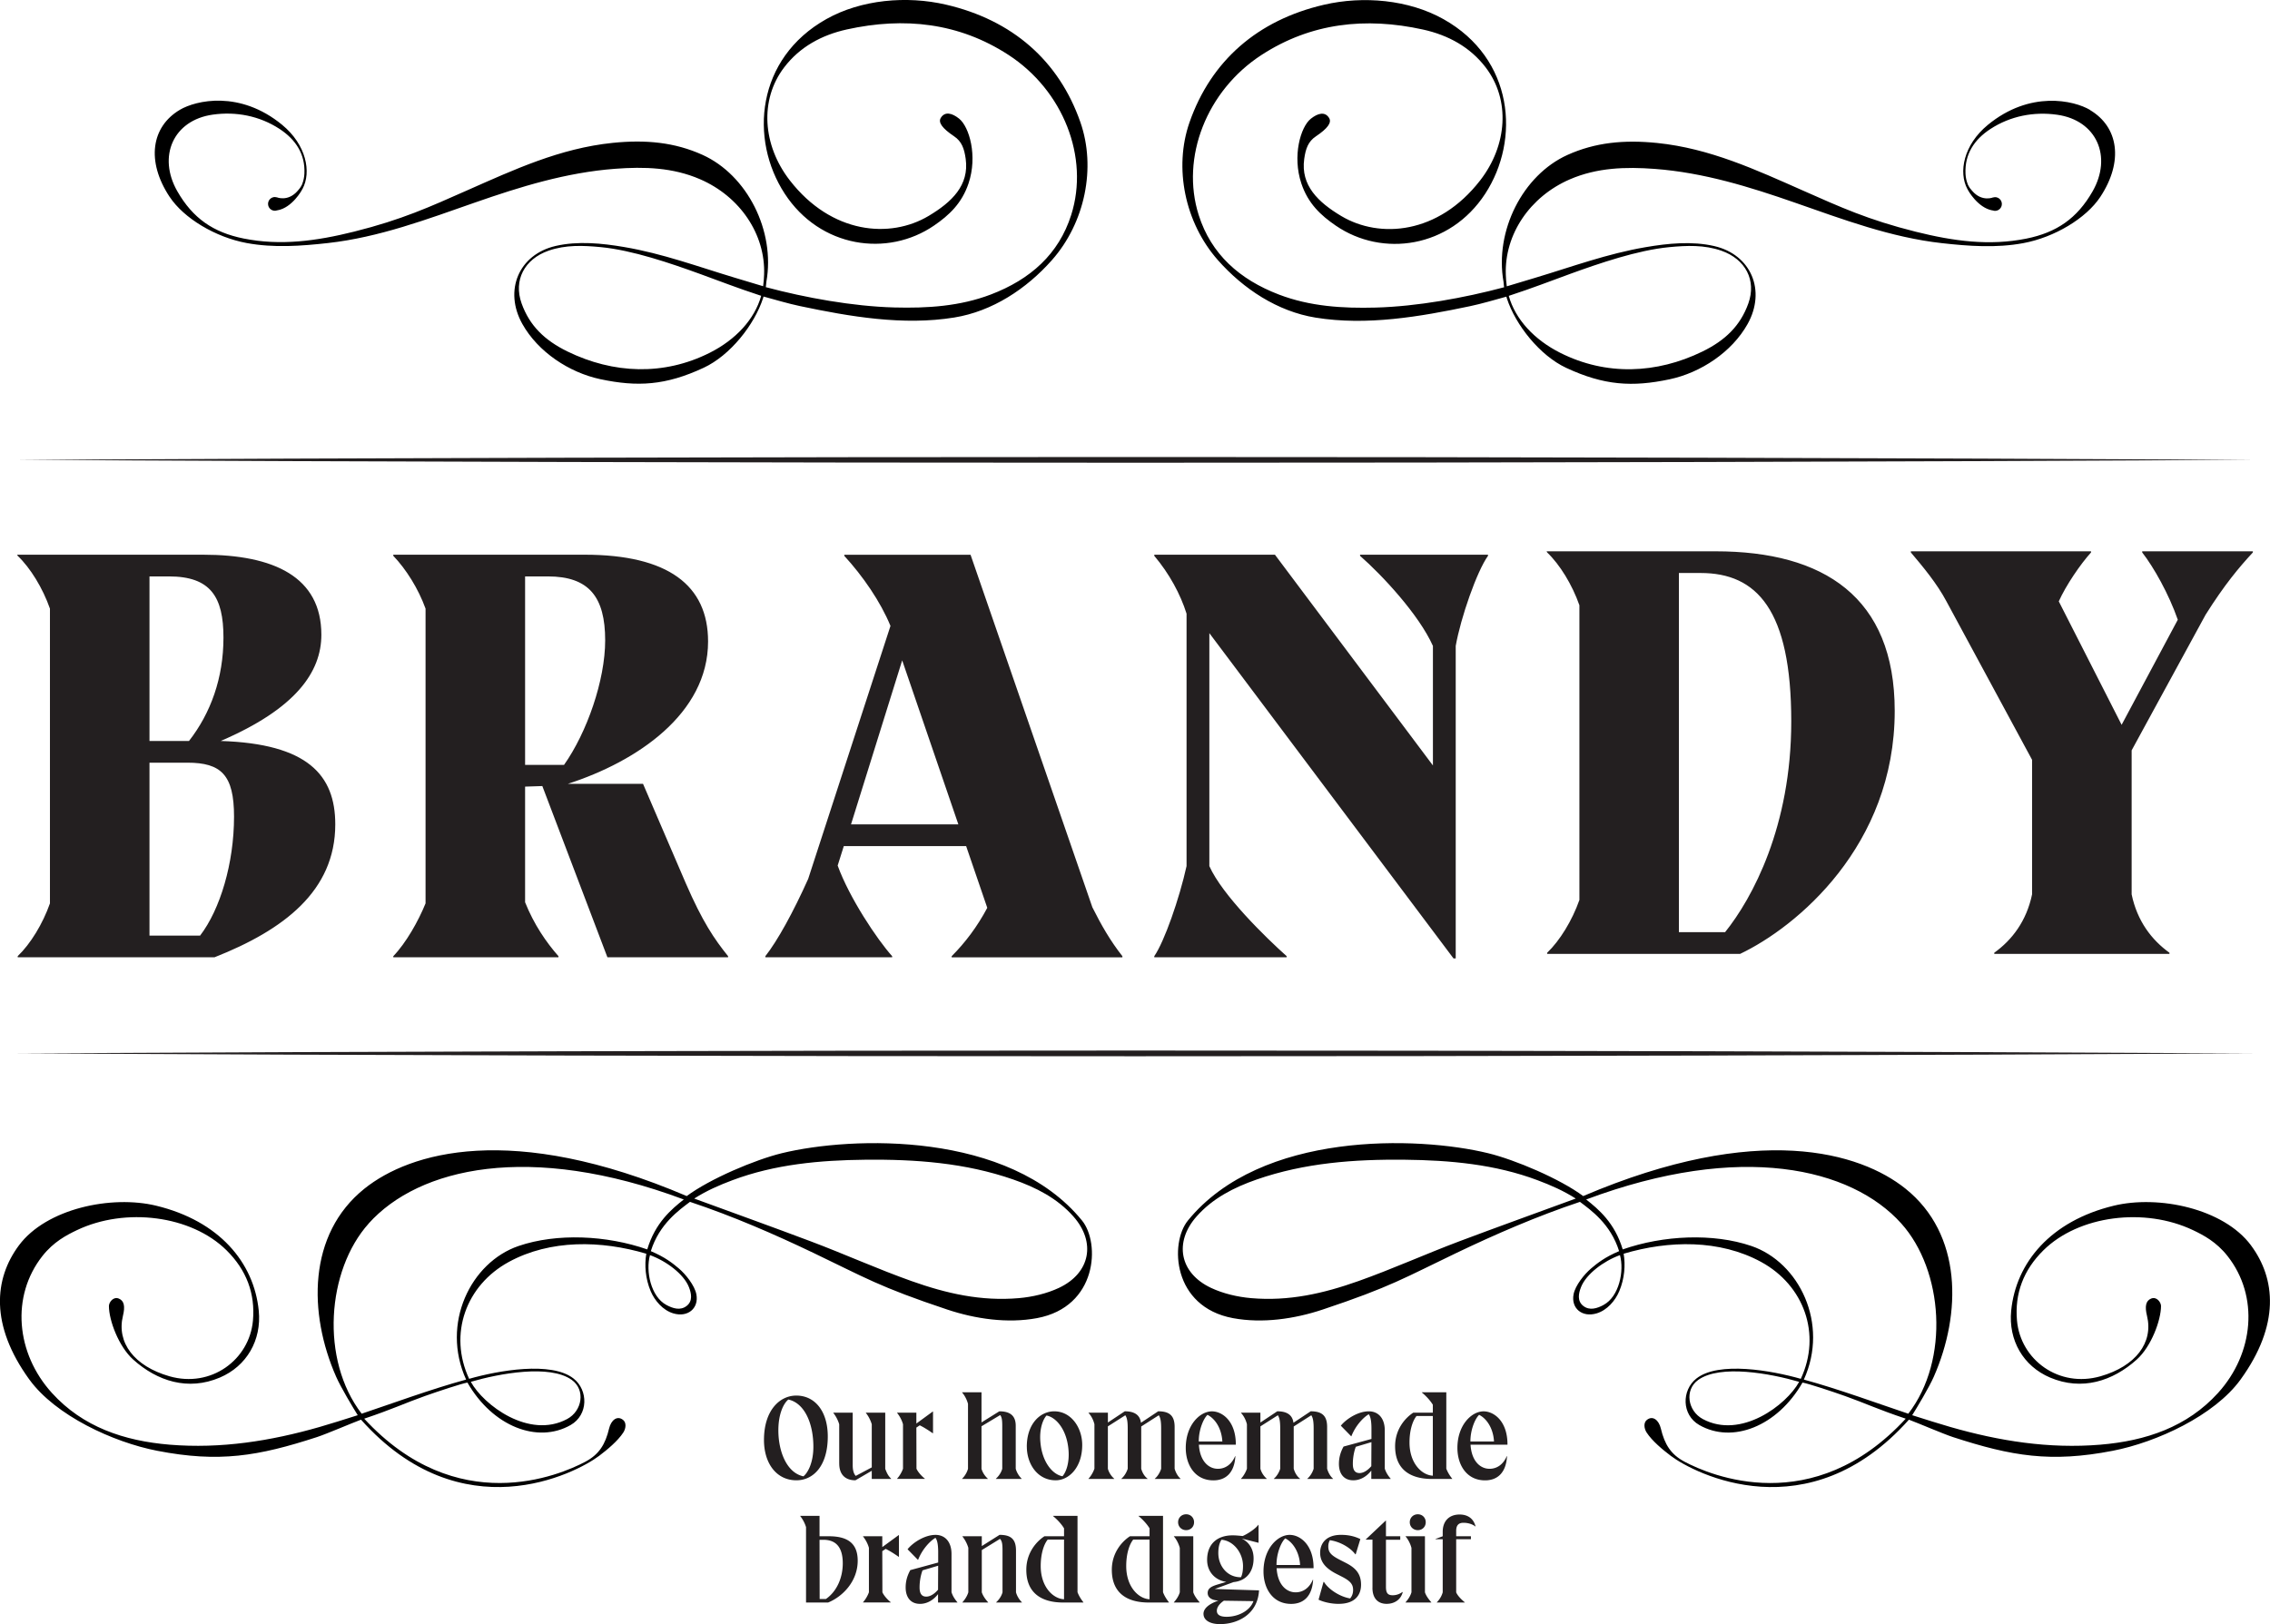 <svg xmlns="http://www.w3.org/2000/svg" viewBox="0 0 776.72 555.87"><defs><style>.cls-1{fill:#231f20}</style></defs><g id="Layer_1-2" data-name="Layer 1"><path d="M17.09 309.17V208.31c-2.47-7.04-6.66-13.89-11.04-18.08l-.19-.38h63.56c24.36 0 40.54 7.61 40.54 27.4 0 12.75-8.75 25.31-34.44 36.35 29.69.95 39.2 11.61 39.2 28.54 0 22.84-17.7 36.16-41.29 45.48H6.06v-.38c4.37-4.18 8.56-11.04 11.04-18.08zm47.57-55.56c7.42-9.52 11.8-21.51 11.8-35.4s-4.37-20.93-18.65-20.93h-6.66v56.33h13.51zm3.81 66.6c6.85-8.94 11.61-24.74 11.61-40.72 0-14.27-4.38-18.46-15.99-18.46H51.15v59.18h17.32zm77.14-11.04V208.31c-2.47-6.85-6.66-13.51-11.04-18.08v-.38h65.46c28.55 0 42.25 10.47 42.25 29.69 0 24.74-24.36 41.1-47.95 48.72h25.69l14.65 34.07c5.71 13.13 9.71 19.03 14.46 24.93v.38h-41.29l-22.27-58.61-5.9.19v39.58c3.04 7.61 7.23 13.7 11.42 18.46v.38h-56.52v-.38c4.38-4.57 8.57-11.99 11.04-18.08zm47.38-47.38c7.81-11.04 14.08-28.92 14.08-42.63 0-14.84-5.52-21.88-19.6-21.88h-7.8v64.51h13.32zm144.82 48.91l-7.23-21.12h-41.86l-2.1 6.66c4 11.04 13.51 25.31 18.65 31.02v.38h-43.39v-.38c4.18-5.33 9.52-15.03 14.65-26.45l28.16-86.59c-3.43-8.37-9.52-17.13-15.8-23.98v-.38h43.2l41.68 120.65c3.05 6.09 6.09 11.42 10.28 16.75v.38h-58.42v-.38c4.57-4.57 8.75-10.08 12.18-16.55zm-9.89-28.55l-19.22-56.14-17.51 56.14h36.73zm85.88-65.46v79.73c4.38 9.9 19.41 24.55 26.45 30.83v.38h-45.29v-.38c3.42-4.95 8.56-19.6 11.04-30.83v-86.39c-2.09-6.66-5.9-13.7-11.04-19.79v-.38h41.29l54.05 72.12v-40.91c-4.76-10.66-17.32-24.17-24.93-30.83v-.38h43.77v.38c-3.81 5.33-9.32 21.12-11.04 30.83v106.95h-.76L413.8 216.69zm173.24-28c36.92 0 61.27 15.6 61.27 54.62 0 46.24-33.68 74.03-52.9 83.16h-66.03v-.38c4.37-4.18 8.56-11.04 11.04-18.08V207.15c-2.47-7.04-6.66-13.89-11.04-18.08l-.19-.38h57.85zm3.23 130.35c9.32-11.61 22.64-36.16 22.64-72.12 0-38.25-11.8-50.81-31.02-50.81h-7.42v122.93h15.8zm105.04-12.94v-46.05l-29.3-54.23c-3.23-6.09-7.99-11.8-12.18-16.75v-.38h61.66v.38c-3.62 4-8.57 11.23-11.04 16.75l21.5 42.25 19.22-35.97c-3.05-8.75-8.18-17.89-12.18-23.03v-.38h37.87v.38c-4.76 5.14-9.7 11.04-16.17 21.31l-25.31 46.43v49.29c1.9 9.13 6.85 15.61 12.94 19.98v.38h-59.95v-.38c6.09-4.37 11.04-10.85 12.94-19.98zM5.55 360.53c245.25-1.3 520.37-1.31 765.62 0-245.25 1.31-520.37 1.3-765.62 0zm0-203.14c245.25-1.3 520.37-1.31 765.62 0-245.25 1.31-520.37 1.3-765.62 0z" class="cls-1"/><path d="M770.22 426.23c-9.38-12.62-31.64-17.29-46.97-13.57-21.51 5.21-33.46 19.4-35.09 35.94-1 10.08 4.12 18.97 13.3 22.87 10.91 4.64 21.45 1.22 29.66-6.15 5-4.49 8.3-13.48 8.31-18.33 0-1.27-1.5-3.35-3.4-2.54-1.81.76-2.2 2.64-1.39 5.93 2.23 9.11-3.88 17.21-15.89 20.65-14.3 4.1-27.39-5.65-28.6-19.04-.84-9.28 2.24-17.35 9.03-24.06 12.11-11.96 34.62-14.8 51.21-6.9 3.59 1.71 7.98 4.01 11.79 8.84 10.87 13.8 9.04 33.34-3.24 46.87-10.57 11.65-24.66 16.41-40.31 17.71-17.53 1.46-34.56-1.25-51.28-6.06-4.28-1.23-7.93-2.42-13.06-4.03 1.61-2.56 5.79-9.52 7.4-13.18 9.5-21.61 9.81-48.76-9.72-64.38-15.41-12.33-50.2-23.05-110.25 2.56-7.98-5.93-23.34-12.43-32.53-14.67-24.02-5.86-77.73-7.62-102.73 23.05-6.26 7.68-5.31 29.55 15.43 33.4 10.11 1.88 21.09.26 30.66-2.93 23.38-7.79 28.28-11 45.7-19.34 13.48-6.45 27.72-12.65 42.36-17.53 3.66 2.78 10.47 7.5 13.4 16.87-4.88 2.05-7.52 4.17-9.57 5.91-2.33 1.97-5.42 5.81-6.01 8.84-.93 4.82 2.93 8.04 7.91 6.54 3.56-1.07 6.35-4.33 7.71-7.57 1.84-4.35 2.15-8.98 1.51-12.84 15.41-4.59 32.84-4.92 47.03 2.81 14.66 7.99 20.73 24.67 13.59 40.01-9.89-2.82-28.16-6.12-35.76-.08-5.02 3.99-5.08 12.4 1.04 15.9 11.28 6.45 26.66.51 35.3-14.54 2 .34 10.17 3.05 14.56 4.61 6.78 2.41 11.14 4.53 20.76 7.75-31.74 34.43-66.92 19.39-75.68 14.73-4.69-2.49-6.82-5.91-8.12-11.39-.66-2.78-2.71-4.54-4.76-2.93-1.26.99-.95 3-.1 4.32 1.88 2.9 5.53 5.92 8.3 8.01 7.99 6.02 47.02 26.22 81.45-12.4 3.26 1.21 11.77 4.88 15.08 5.96 20.11 6.55 33.5 8.8 54.64 4.69 15.09-2.93 34.84-12.07 43.76-24.39 13.52-18.68 12.05-34.5 3.56-45.92zm-270.93-1.37c-11.37 4.28-23.03 9.54-34.49 13.6-11.95 4.24-23.79 6.96-36.73 5.83-4.66-.41-9.54-1.55-13.7-3.51-10.78-5.08-12.71-15.66-4.95-24.43 5.49-6.21 12.73-9.93 20.61-12.67 16.35-5.69 33.39-6.94 50.61-6.76 15.47.16 30.96 1.56 45.47 7.02 4.48 1.68 8.72 3.52 13.06 6.27-13.84 5.08-26.9 9.77-39.88 14.65zm83.36 60.82c-5.2-2.79-6.33-10-1.57-13.4 7.54-5.38 24.71-2.2 34.53.66-4.32 7.91-19.92 19.74-32.96 12.74zm-33.93-39.07c-2.26 1.22-4.81 2.03-6.97.35-2.15-1.68-1.63-4.29-.76-6.48 1.75-4.41 7.71-8.89 13.31-10.91 1.51 5.47-.3 14.18-5.58 17.03zm104.24 37.24c-9.38-3.13-24.1-8.53-35.74-11.68 8.71-19.16-1.61-40.14-17.94-45.72-13.08-4.47-30.15-3.69-44.04 1.17-2.73-9.13-8.3-13.77-12.5-17.09 52.88-19.78 90.72-10.84 107.81 8.2 14.39 16.03 16.63 46.66 2.42 65.11zm-642.91-11.7c8.92 12.32 28.67 21.46 43.76 24.39 21.13 4.11 34.53 1.86 54.64-4.69 3.31-1.08 11.82-4.75 15.08-5.96 34.43 38.62 73.46 18.42 81.45 12.4 2.77-2.09 6.42-5.11 8.3-8.01.85-1.31 1.16-3.33-.1-4.32-2.05-1.61-4.1.15-4.76 2.93-1.3 5.48-3.43 8.89-8.12 11.39-8.76 4.66-43.95 19.69-75.68-14.73 9.62-3.22 13.97-5.34 20.76-7.75 4.39-1.56 12.56-4.27 14.56-4.61 8.64 15.05 24.02 20.98 35.3 14.54 6.12-3.5 6.06-11.91 1.04-15.9-7.6-6.03-25.87-2.74-35.76.08-7.14-15.34-1.07-32.03 13.59-40.01 14.19-7.73 31.62-7.4 47.03-2.81-.64 3.87-.33 8.49 1.51 12.84 1.37 3.23 4.15 6.5 7.71 7.57 4.98 1.5 8.84-1.73 7.91-6.54-.59-3.03-3.68-6.87-6.01-8.84-2.06-1.74-4.69-3.86-9.57-5.91 2.93-9.37 9.74-14.09 13.4-16.87 14.65 4.88 28.89 11.08 42.36 17.53 17.42 8.33 22.32 11.55 45.7 19.34 9.58 3.19 20.55 4.81 30.66 2.93 20.74-3.85 21.69-25.72 15.43-33.4-25-30.66-78.71-28.91-102.73-23.05-9.18 2.24-24.54 8.74-32.53 14.67-60.05-25.61-94.84-14.89-110.25-2.56-19.53 15.62-19.22 42.77-9.72 64.38 1.61 3.66 5.79 10.62 7.4 13.18-5.13 1.61-8.77 2.8-13.06 4.03-16.72 4.8-33.76 7.51-51.28 6.06-15.65-1.3-29.74-6.06-40.31-17.71-12.28-13.54-14.1-33.08-3.24-46.87 3.81-4.83 8.2-7.13 11.79-8.84 16.59-7.91 39.11-5.07 51.21 6.9 6.79 6.71 9.86 14.78 9.03 24.06-1.21 13.39-14.3 23.14-28.6 19.04-12.01-3.44-18.12-11.54-15.89-20.65.81-3.3.42-5.17-1.39-5.93-1.9-.81-3.4 1.28-3.4 2.54 0 4.85 3.31 13.84 8.31 18.33 8.22 7.38 18.75 10.8 29.66 6.15 9.18-3.91 14.3-12.79 13.3-22.87-1.64-16.54-13.58-30.73-35.09-35.94-15.33-3.71-37.59.96-46.97 13.57-8.5 11.43-9.96 27.25 3.56 45.92zm227.49-61.94c4.35-2.76 8.58-4.59 13.06-6.27 14.52-5.46 30-6.86 45.47-7.02 17.22-.18 34.26 1.07 50.61 6.76 7.87 2.74 15.12 6.46 20.61 12.67 7.76 8.78 5.83 19.35-4.95 24.43-4.17 1.96-9.04 3.1-13.7 3.51-12.94 1.13-24.79-1.59-36.73-5.83-11.45-4.06-23.11-9.32-34.49-13.6-12.98-4.89-26.04-9.58-39.88-14.65zm-76.44 62.72c9.81-2.86 26.99-6.04 34.53-.66 4.77 3.4 3.63 10.61-1.57 13.4-13.04 6.99-28.64-4.83-32.96-12.74zm61.3-43.36c5.6 2.02 11.56 6.49 13.31 10.91.87 2.18 1.39 4.8-.76 6.48-2.16 1.68-4.71.87-6.97-.35-5.28-2.85-7.1-11.56-5.58-17.03zm-96.24-10.84c17.09-19.04 54.93-27.98 107.81-8.2-4.2 3.32-9.77 7.96-12.5 17.09-13.89-4.86-30.96-5.64-44.04-1.17-16.33 5.58-26.66 26.55-17.94 45.72-11.65 3.15-26.36 8.55-35.74 11.68-14.21-18.46-11.97-49.08 2.42-65.11z"/></g><g id="Layer_2-2" data-name="Layer 2"><path d="M283.24 491.64c0 10-4.88 15-10.74 15-6.78 0-11.09-5.74-11.09-13.8 0-10.16 5.39-15.2 11.05-15.2 6.44 0 10.78 5.43 10.78 13.99zm-8.34 13.65c1.63-1.32 3.41-4.85 3.41-10.12 0-8.14-3.1-15-8.57-16.17-1.63 1.32-3.41 4.92-3.41 10.54 0 7.25 2.87 14.54 8.57 15.74zm12.25-4.38v-13.45c-.46-1.55-1.24-2.91-2.01-3.88v-.08h6.63v17.99c0 2.02.5 3.1 1.05 3.64l5.47-2.91v-14.77c-.47-1.55-1.24-2.91-2.02-3.88v-.08h6.63v19.23c.66 1.74 1.09 2.44 2.02 3.37v.08h-6.63v-2.79l-5.59 3.26c-3.41 0-5.54-1.9-5.54-5.74zm21.83 1.78v-15.24c-.43-1.51-1.2-2.87-2.02-3.88v-.08h6.59v3.72l5.62-4.11h.08v7.44h-.08c-1.4-.97-3.02-2.02-4.46-2.72l-1.16.78.04 14.07c.5 1.16 1.82 2.6 2.87 3.41v.08h-9.5v-.08c.74-.81 1.55-2.09 2.02-3.41zm33.96 0v-14.58c0-1.98-.12-3.02-.7-3.8l-6.4 3.84v14.54c.39 1.44 1.32 2.64 2.17 3.41v.08h-8.8v-.08c.77-.77 1.63-1.98 2.01-3.41v-22.21c-.35-1.36-1.12-2.87-2.01-3.88v-.08h6.63v10.31l6.09-3.8c3.76 0 5.62 1.55 5.62 4.96v14.69c.39 1.44 1.24 2.64 2.02 3.41v.08h-8.8v-.08c.85-.77 1.78-1.98 2.17-3.41zm8.4-7.56c0-7.79 4.57-12.1 9.38-12.1 5.82 0 9.58 5.62 9.58 11.51 0 7.83-4.65 12.1-9.07 12.1-6.28 0-9.88-5.66-9.88-11.51zm12.21 10.12c1.28-1.44 2.44-4.73 2.05-9.07-.58-6.94-4.26-11.13-7.52-11.71-1.28 1.4-2.48 4.73-2.09 9.07.58 7.02 4.3 11.17 7.56 11.71zm10.93-2.56v-15.24c-.39-1.59-1.16-2.95-2.02-3.88v-.08h6.63v3.37l5.77-3.84c3.3 0 5.2 1.24 5.54 3.92l5.9-3.92c3.91 0 5.62 1.55 5.62 5.35v14.31c.43 1.47 1.16 2.64 2.02 3.41v.08h-8.8v-.08c.85-.7 1.74-2.01 2.17-3.41v-13.76c0-2.25-.19-3.64-.81-4.54l-6.01 3.84v14.46c.43 1.51 1.2 2.67 2.17 3.41v.08h-8.96v-.08c.85-.7 1.74-2.01 2.17-3.41v-13.76c0-2.25-.19-3.64-.82-4.54l-5.97 3.8v14.5c.39 1.44 1.28 2.64 2.17 3.41v.08h-8.8v-.08c.74-.77 1.59-2.13 2.02-3.41zm31.25-7.13c0-7.83 4.85-12.52 8.95-12.52 3.57 0 8.22 3.38 8.18 11.4h-12.64c.35 5.7 3.37 8.26 6.51 8.26 2.44 0 4.65-1.39 5.9-4.34l.08.04c-.35 5.81-3.41 8.26-7.52 8.26-6.36 0-9.46-5.35-9.46-11.09zm12.52-2.21c-.27-4.77-2.71-7.95-5.08-9.11-1.4 1.28-2.99 5.12-2.99 9.03v.08h8.06zm8.41 9.34v-15.24c-.39-1.59-1.16-2.95-2.02-3.88v-.08h6.63v3.37l5.77-3.84c3.3 0 5.2 1.24 5.54 3.92l5.9-3.92c3.91 0 5.62 1.55 5.62 5.35v14.31c.43 1.47 1.16 2.64 2.02 3.41v.08h-8.8v-.08c.85-.7 1.74-2.01 2.17-3.41v-13.76c0-2.25-.19-3.64-.81-4.54l-6.01 3.84v14.46c.43 1.51 1.2 2.67 2.17 3.41v.08h-8.96v-.08c.85-.7 1.74-2.01 2.17-3.41v-13.76c0-2.25-.19-3.64-.81-4.54l-5.97 3.8v14.5c.39 1.44 1.28 2.64 2.17 3.41v.08h-8.8v-.08c.74-.77 1.59-2.13 2.02-3.41zm41.67-18.65c-1.74 1.01-4.46 3.76-5.93 7.52h-.08l-3.53-3.61c1.94-2.4 5.97-4.92 9.57-4.92 3.22 0 5.47 2.33 5.47 6.55v13.07c.43 1.36 1.13 2.4 2.02 3.45v.08h-6.63v-2.87c-1.32 1.71-3.45 3.33-6.16 3.33-3.26 0-4.92-2.29-4.92-5.62 0-1.9.43-3.84 1.59-5.93l9.54-2.6v-3.53c0-2.87-.39-4.23-.93-4.92zm-3.14 20.12c1.51 0 2.98-1.13 4.03-2.36l.04-8.22-5.35 1.59c-.62 1.67-1.01 3.72-1.01 5.85 0 2.01.66 3.14 2.29 3.14zm21.32-27.56v-.08h8.37v26.13c.5 1.32 1.2 2.4 2.02 3.45v.08H490c-7.52 0-12.64-3.3-12.64-11.21 0-5.62 3.26-9.54 6.2-11.47h6.71v-2.72c-.85-1.4-2.25-2.95-3.76-4.19zm3.76 28.46v-20.43h-5.58c-1.32 1.63-2.4 4.85-2.4 9.07 0 7.21 4.3 11.21 7.98 11.36zm8.41-9.5c0-7.83 4.85-12.52 8.95-12.52 3.57 0 8.22 3.38 8.18 11.4h-12.64c.35 5.7 3.37 8.26 6.51 8.26 2.44 0 4.65-1.39 5.9-4.34l.08.04c-.35 5.81-3.41 8.26-7.52 8.26-6.36 0-9.46-5.35-9.46-11.09zm12.52-2.21c-.27-4.77-2.71-7.95-5.08-9.11-1.4 1.28-2.99 5.12-2.99 9.03v.08h8.06zm-235.39 29.34c-.46-1.51-1.24-2.87-2.02-3.84v-.04h6.63v6.98h3.14c5.97 0 9.92 2.01 9.92 8.37 0 6.94-5 12.21-10.12 14.31h-7.56v-25.78zm4.65 24.58h2.13c3.72-2.56 5.78-7.25 5.78-12.21 0-5.66-2.44-8.06-6.67-8.06h-1.28l.04 20.28zm16.86-2.29v-15.24c-.43-1.51-1.2-2.87-2.02-3.88v-.08h6.59v3.72l5.62-4.11h.08v7.44h-.08c-1.4-.97-3.02-2.02-4.46-2.72l-1.16.78.04 14.07c.5 1.16 1.82 2.6 2.87 3.41v.08h-9.5v-.08c.74-.81 1.55-2.09 2.02-3.41zm22.76-18.65c-1.74 1.01-4.46 3.76-5.93 7.52h-.08l-3.53-3.61c1.94-2.4 5.97-4.92 9.57-4.92 3.22 0 5.47 2.33 5.47 6.55v13.07c.43 1.36 1.13 2.4 2.02 3.45v.08h-6.63v-2.87c-1.32 1.71-3.45 3.33-6.16 3.33-3.26 0-4.92-2.29-4.92-5.62 0-1.9.43-3.84 1.59-5.93l9.54-2.6v-3.53c0-2.87-.39-4.23-.93-4.92zm-3.14 20.12c1.51 0 2.98-1.13 4.03-2.36l.04-8.22-5.35 1.59c-.62 1.67-1.01 3.72-1.01 5.85 0 2.01.66 3.14 2.29 3.14zm26.09-1.47v-14.27c0-2.13-.12-3.22-.85-4.03l-6.24 3.84v14.46c.46 1.36 1.39 2.56 2.17 3.41v.08h-8.8v-.08c.74-.81 1.59-2.01 2.02-3.41v-15.24a11.62 11.62 0 0 0-2.02-3.88v-.08h6.63v3.37l6.08-3.84c3.95 0 5.62 1.51 5.62 5.43v14.23c.39 1.44 1.24 2.64 2.02 3.41v.08h-8.8v-.08c.85-.77 1.79-1.98 2.17-3.41zm17.29-26.09v-.08h8.37v26.13c.5 1.32 1.2 2.4 2.02 3.45v.08h-6.9c-7.52 0-12.64-3.3-12.64-11.21 0-5.62 3.26-9.54 6.2-11.47h6.71v-2.72c-.85-1.4-2.25-2.95-3.76-4.19zm3.76 28.46v-20.43h-5.58c-1.32 1.63-2.4 4.85-2.4 9.07 0 7.21 4.3 11.21 7.98 11.36zm25.5-28.46v-.08h8.37v26.13c.5 1.32 1.2 2.4 2.02 3.45v.08h-6.9c-7.52 0-12.64-3.3-12.64-11.21 0-5.62 3.26-9.54 6.2-11.47h6.71v-2.72c-.85-1.4-2.25-2.95-3.76-4.19zm3.76 28.46v-20.43h-5.58c-1.32 1.63-2.4 4.85-2.4 9.07 0 7.21 4.3 11.21 7.98 11.36zm10.35-2.37v-15.2c-.39-1.47-1.16-2.95-2.02-3.92v-.08h6.63v19.19c.39 1.24 1.39 2.52 2.17 3.41v.08h-8.8v-.08c.77-.85 1.63-2.05 2.02-3.41zm2.17-26.71c1.55 0 2.71 1.16 2.71 2.72s-1.16 2.71-2.71 2.71-2.75-1.16-2.75-2.71 1.2-2.72 2.75-2.72zm5.93 34.11c0-1.82 1.74-3.37 5.12-4.58-2.44-.11-3.68-1.12-3.68-2.59s1.09-2.21 3.26-2.87l3.1-.93c-3.84-.58-6.55-3.49-6.55-7.52 0-5.46 3.45-8.41 8.72-8.41 1.24 0 2.17.12 3.45.23 1.4-.58 4.34-2.4 5.35-3.84h.08v6.16l-5.81-1.47c2.56 1.2 4.11 3.61 4.11 6.82 0 4.61-2.52 7.67-6.86 8.1l-6.44 2.36 15.16.47c-.47 8.41-7.56 11.55-13.34 11.55-3.61 0-5.66-1.44-5.66-3.49zm7.91.97c4.07 0 8.06-2.13 9.19-5.35l-10.12-.15c-1.55 1.05-2.4 2.29-2.4 3.45 0 1.51 1.36 2.05 3.33 2.05zm4.92-13.53c.51-1.01.7-2.36.7-3.84 0-4.54-3.29-8.68-7.36-8.99-.7 1.08-1.09 2.48-1.09 4.57 0 4.23 2.91 8.3 7.75 8.26zm7.71-1.98c0-7.83 4.85-12.52 8.95-12.52 3.57 0 8.22 3.38 8.18 11.4h-12.64c.35 5.7 3.37 8.26 6.51 8.26 2.44 0 4.65-1.39 5.9-4.34l.08.04c-.35 5.81-3.41 8.26-7.52 8.26-6.36 0-9.46-5.35-9.46-11.09zm12.52-2.21c-.27-4.77-2.72-7.95-5.08-9.11-1.4 1.28-2.99 5.12-2.99 9.03v.08h8.07zm13.22 13.3c-2.99 0-5.66-.81-6.9-1.44l1.7-6.08h.15c1.44 2.44 5.35 5.08 8.96 5.66.58-.7 1.01-1.63 1.01-2.87 0-1.9-.85-3.06-3.84-4.58l-1.82-.93c-3.88-1.98-5.62-4.23-5.62-7.25s1.86-6.13 7.17-6.13c3.14 0 5.2.78 6.59 1.44l-1.59 5.2h-.15c-1.67-2.25-5.16-4.31-8.69-4.81-.31.54-.54 1.28-.54 2.13 0 1.98.89 3.02 4 4.61l1.98 1.01c3.26 1.67 5.23 3.64 5.23 7.48 0 3.45-1.98 6.55-7.64 6.55zm11.55-5.46v-16.52h-2.29v-.08l6.82-6.44h.08v5.35h4.89v1.2h-4.89v16.09c0 1.9.43 2.91 2.29 2.91 1.59 0 2.64-.62 3.37-1.13l.08.08c-.66 2.56-2.83 3.99-5.51 3.99-2.99 0-4.85-1.9-4.85-5.46zm13.34 1.51v-15.2c-.39-1.47-1.16-2.95-2.02-3.92v-.08h6.63v19.19c.39 1.24 1.39 2.52 2.17 3.41v.08h-8.8v-.08c.77-.85 1.63-2.05 2.02-3.41zm2.17-26.71c1.55 0 2.71 1.16 2.71 2.72s-1.16 2.71-2.71 2.71-2.75-1.16-2.75-2.71 1.2-2.72 2.75-2.72zm14.3.08c2.64 0 4.73 1.24 5.46 4.07l-.04.04c-1.13-.89-2.64-1.28-4.11-1.28-1.71 0-2.48.93-2.48 2.75v1.86h5.04v1.01h-5.04v18.18c.5 1.24 1.98 2.64 2.95 3.41v.08h-9.58v-.08c.78-.77 1.63-1.98 2.02-3.41V526.8h-2.48v-.08l2.48-.93v-1.51c0-3.76 2.25-5.93 5.78-5.93z" class="cls-1"/><path d="M715.16 37.63c-5.52-3.27-20.56-6.77-35.01 5.13-8.3 6.84-10.05 16.2-6.98 21.92.06.12.15.22.21.33v.06s3.29 6.04 8.36 6.95c.05 0 .08-.01.13 0 .24.08.48.15.75.15 1.3 0 2.35-1.05 2.35-2.35s-1.05-2.35-2.35-2.35c-.17 0-.31.06-.47.1-.04 0-.06-.03-.1-.03 0 0-3.89 1.7-7.25-2.23-.45-.53-.88-.98-1.28-1.78-.06-.12-.13-.23-.19-.36-.03-.08-.07-.2-.1-.29-.4-1.05-.64-2.19-.7-3.45-.29-6.61 2.93-11.64 8.54-15.29 6.83-4.45 14.88-5.99 22.81-4.87 13.57 1.91 18.94 14.36 12.11 26.27-5.26 9.17-12.24 14.04-22.66 16.13-12.59 2.53-24.87.88-37.83-2.36-16.41-4.1-25.93-8.5-38.52-14.06-16.18-7.15-31.89-14.46-49.91-16.31-11.43-1.17-21.29-.18-30.76 4.1-15.27 6.91-24.95 25.98-21.85 43.43.16 1.8.13 1.12.2 1.85-13.62 3.64-29.79 6.57-43.98 6.95-11.3.3-22.43-.39-33.06-4.45-13.5-5.16-23.21-13.84-27.46-27.21-6.26-19.74 2.75-42.61 21.46-54.78 16.95-11.02 35.64-13.04 55.28-8.72 8.66 1.91 16.15 6.01 21.47 12.99 8.5 11.15 7.37 26.68-1.91 38.65-14.3 18.45-34.37 20.02-47.5 12.2-7.93-4.73-13.95-10.5-12.7-19.53.49-3.52 1.34-5.97 3.98-7.74 4.03-2.71 5.51-4.72 4.54-6.3-1.39-2.27-3.83-1.68-6.27.27-3.49 2.79-6.38 12.76-3.22 22.17 2.29 6.84 6.64 10.89 11.77 14.4 15.95 10.94 39.01 7.67 51.12-10.89s9.77-46.29-14.26-59.77C482.04-.11 466.48-1.5 453 1.63c-22.64 5.25-38.63 19.13-46 40.28-5.4 15.51-1.62 34.3 9.77 47.17 8.68 9.81 20.36 17.52 33.4 19.63 17.47 2.83 35.69-.31 52.83-3.92 3.9-.82 8.39-2.14 12.44-3.26.06.3 0 .1.15.56 2.99 9.18 11.29 19.6 20.31 23.81 12.99 6.05 22.64 6.62 35.4 3.91 10.68-2.27 21.31-9.34 26.66-18.9 6.41-11.46 1.21-23.76-11.35-26.68-7.66-1.78-15.96-.93-23.51.36-13.18 2.25-25.1 6.67-37.78 10.48-3.07.92-6.31 1.9-9.75 2.93-.2-1.51-.29-2.76-.33-3.96-.5-13.8 8.24-26.73 21.89-32.65 9.33-4.04 19.14-4.33 29.11-3.58 16.69 1.26 32.4 6.14 47.96 11.56 16.37 5.71 32.79 11.9 50.25 13.85 9.23 1.03 18.61 1.71 27.83 0 10.73-1.99 21.53-8.5 26.37-15.82 8.03-12.16 6.25-23.95-3.52-29.74zM537.14 93.78c10.08-3.66 23.18-8.15 33.98-9.19 6.03-.58 12.06-.83 17.92 1.23 8.24 2.9 12 10.11 9.2 17.99-2.74 7.7-7.93 12.69-15.7 16.49-15.73 7.68-33 8.36-48.71.44-8.86-4.47-15.33-11.43-17.58-19.48 8.89-2.93 13.1-4.65 20.88-7.47zM58.04 67.36c4.83 7.32 15.64 13.83 26.37 15.82 9.23 1.71 18.6 1.03 27.83 0 17.47-1.95 33.89-8.14 50.25-13.85 15.56-5.43 31.28-10.3 47.96-11.56 9.97-.76 19.78-.47 29.11 3.58 13.66 5.92 22.4 18.85 21.89 32.65-.04 1.2-.13 2.45-.33 3.96-3.43-1.03-6.68-2-9.75-2.93-12.68-3.82-24.6-8.24-37.78-10.48-7.55-1.29-15.84-2.14-23.51-.36-12.56 2.92-17.76 15.22-11.35 26.68 5.35 9.56 15.98 16.62 26.66 18.9 12.76 2.72 22.41 2.15 35.4-3.91 9.03-4.21 17.32-14.63 20.31-23.81.15-.46.1-.26.15-.56 4.05 1.11 8.55 2.44 12.44 3.26 17.15 3.62 35.36 6.75 52.83 3.92 13.04-2.11 24.72-9.82 33.4-19.63 11.38-12.87 15.16-31.66 9.77-47.17-7.37-21.16-23.36-35.03-46-40.28-13.48-3.13-29.03-1.74-40.92 4.93-24.02 13.48-26.41 41.15-14.26 59.77 12.11 18.56 35.17 21.83 51.12 10.89 5.13-3.52 9.47-7.57 11.77-14.4 3.16-9.4.27-19.37-3.22-22.17-2.44-1.95-4.88-2.54-6.27-.27-.97 1.58.51 3.59 4.54 6.3 2.64 1.77 3.49 4.22 3.98 7.74 1.25 9.03-4.76 14.8-12.7 19.53-13.13 7.83-33.2 6.25-47.5-12.2-9.28-11.97-10.41-27.51-1.91-38.65 5.32-6.98 12.81-11.08 21.47-12.99 19.64-4.32 38.33-2.3 55.28 8.72 18.72 12.17 27.73 35.04 21.46 54.78-4.24 13.37-13.95 22.05-27.46 27.21-10.63 4.06-21.76 4.75-33.06 4.45-14.19-.38-30.36-3.31-43.98-6.95.07-.73.04-.04.2-1.85 3.1-17.45-6.58-36.52-21.85-43.43-9.47-4.28-19.34-5.27-30.76-4.1-18.02 1.85-33.73 9.16-49.91 16.31-12.6 5.57-22.12 9.96-38.52 14.06-12.96 3.24-25.25 4.89-37.83 2.36-10.42-2.09-17.4-6.96-22.66-16.13-6.84-11.91-1.46-24.36 12.11-26.27 7.93-1.12 15.98.42 22.81 4.87 5.61 3.66 8.84 8.68 8.54 15.29-.06 1.25-.3 2.4-.7 3.45-.03.09-.07.21-.1.29-.05.13-.13.24-.19.36-.41.8-.83 1.25-1.28 1.78-3.37 3.93-7.25 2.23-7.25 2.23-.04 0-.06.02-.1.03-.16-.03-.3-.1-.47-.1-1.3 0-2.35 1.05-2.35 2.35s1.05 2.35 2.35 2.35c.26 0 .51-.07.75-.15.05 0 .08.02.13 0 5.07-.91 8.35-6.95 8.35-6.95v-.06c.08-.11.16-.21.22-.33 3.07-5.72 1.32-15.09-6.98-21.92-14.45-11.9-29.49-8.4-35.01-5.13-9.76 5.79-11.54 17.57-3.52 29.74zm202.41 33.89c-2.25 8.06-8.72 15.01-17.58 19.48-15.71 7.92-32.98 7.24-48.71-.44-7.77-3.8-12.96-8.79-15.7-16.49-2.8-7.88.96-15.09 9.2-17.99 5.86-2.06 11.89-1.81 17.92-1.23 10.81 1.04 23.9 5.53 33.98 9.19 7.77 2.82 11.99 4.54 20.88 7.47z"/></g></svg>